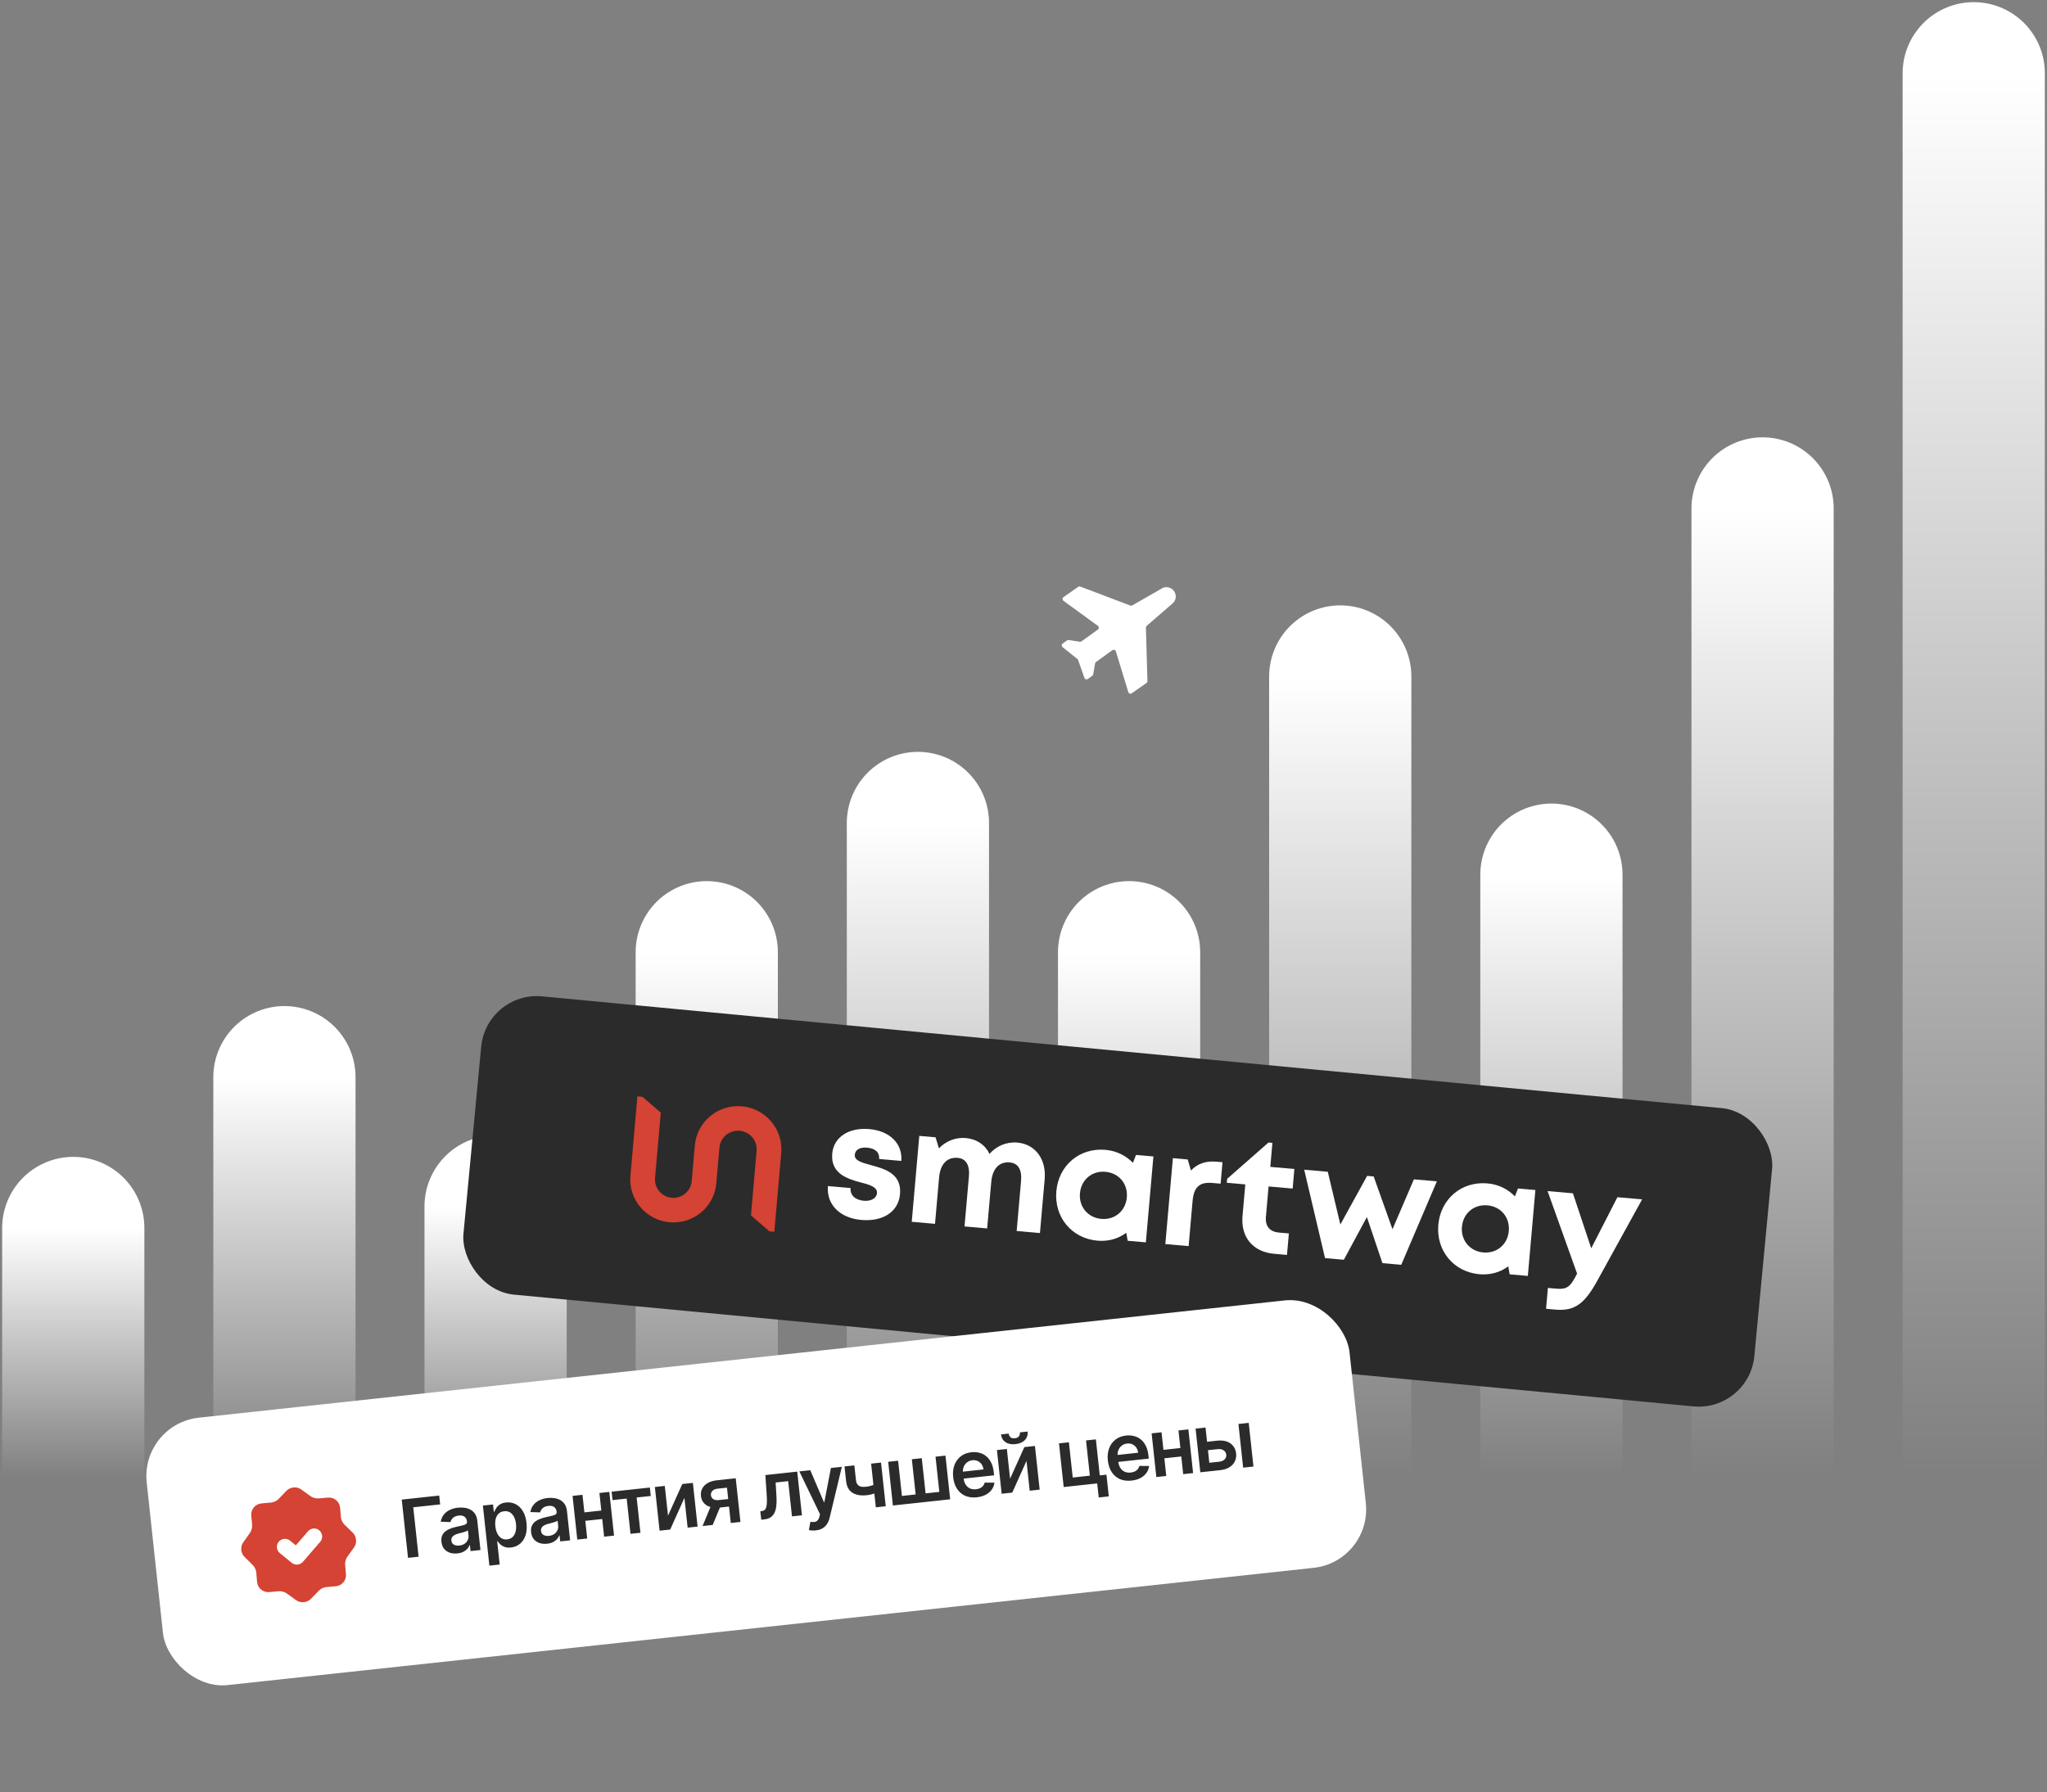 <?xml version="1.0" encoding="UTF-8"?> <svg xmlns="http://www.w3.org/2000/svg" width="475" height="416" viewBox="0 0 475 416" fill="none"><rect x="0" y="0" width="475" height="416" fill="#808080" stroke="none"/><path d="M17 285V343" stroke="url(#paint0_linear_910_991)" stroke-width="33" stroke-linecap="round"></path><path d="M66 250L66 343" stroke="url(#paint1_linear_910_991)" stroke-width="33" stroke-linecap="round"></path><path d="M115 280L115 343" stroke="url(#paint2_linear_910_991)" stroke-width="33" stroke-linecap="round"></path><path d="M164 221L164 343" stroke="url(#paint3_linear_910_991)" stroke-width="33" stroke-linecap="round"></path><path d="M213 191L213 343" stroke="url(#paint4_linear_910_991)" stroke-width="33" stroke-linecap="round"></path><path d="M262 221L262 343" stroke="url(#paint5_linear_910_991)" stroke-width="33" stroke-linecap="round"></path><path d="M311 157L311 343" stroke="url(#paint6_linear_910_991)" stroke-width="33" stroke-linecap="round"></path><path d="M360 203L360 343" stroke="url(#paint7_linear_910_991)" stroke-width="33" stroke-linecap="round"></path><path d="M409 118L409 343" stroke="url(#paint8_linear_910_991)" stroke-width="33" stroke-linecap="round"></path><path d="M458 17L458 343" stroke="url(#paint9_linear_910_991)" stroke-width="33" stroke-linecap="round"></path><rect x="112.883" y="230.021" width="300.889" height="69.537" rx="12.962" transform="rotate(5.414 112.883 230.021)" fill="#2B2B2B"></rect><g clip-path="url(#clip0_910_991)"><path d="M294.349 265.17L289.443 269.479L289.443 269.482L288.539 270.278L288.534 270.278L284.756 273.596L284.675 274.515L288.968 274.892L288.322 282.24C287.891 287.151 290.76 290.566 295.644 290.995L298.641 291.258L299.079 286.273L296.785 286.072C294.639 285.883 293.559 284.598 293.75 282.419L294.37 275.367L299.957 275.858L300.356 271.316L294.769 270.825L295.258 265.25L294.349 265.17Z" fill="white"></path><path d="M275.605 269.104L276.35 271.662C277.949 270.017 279.83 269.4 282.383 269.625L283.678 269.738L283.24 274.723L281.353 274.557C278.319 274.291 277.018 275.516 276.73 278.802L275.815 289.214L270.413 288.74L272.164 268.801L275.605 269.104Z" fill="white"></path><path d="M199.854 283.137C204.923 283.582 208.487 281.216 208.844 277.155C209.264 272.371 205.3 271.289 202.124 270.421L201.945 270.372C199.905 269.821 198.233 269.339 198.349 268.01C198.45 266.865 199.514 266.215 201.179 266.361C203.066 266.527 204.108 267.4 204.005 268.991L209.148 269.442C209.462 265.451 206.516 262.477 201.706 262.054C196.896 261.631 193.447 263.97 193.116 267.736C192.704 272.425 196.699 273.632 199.833 274.466C201.913 274.983 203.616 275.542 203.496 276.908C203.379 278.238 201.949 278.819 200.469 278.689C198.545 278.52 197.253 277.513 197.372 275.738L192.118 275.276C191.745 279.522 194.859 282.698 199.854 283.137Z" fill="white"></path><path d="M229.618 267.817C231.156 266.017 233.523 264.96 236.076 265.184C240.22 265.548 242.824 269.014 242.412 273.703L241.316 286.183L235.914 285.709L236.932 274.115C237.166 271.457 236.253 269.962 234.292 269.79C231.887 269.579 230.288 271.224 230.016 274.326L229.068 285.108L223.814 284.646L224.833 273.052C225.066 270.394 224.154 268.9 222.23 268.731C219.788 268.516 218.189 270.162 217.916 273.263L216.969 284.045L211.567 283.57L213.318 263.632L217.093 263.963L217.874 266.525C219.436 264.876 221.72 263.923 224.088 264.131C226.641 264.355 228.609 265.719 229.618 267.817Z" fill="white"></path><path fill-rule="evenodd" clip-rule="evenodd" d="M262.89 269.885L263.61 268.05L267.643 268.405L265.892 288.343L261.674 287.973L261.352 286.121C259.517 287.485 257.219 288.176 254.666 287.952C248.671 287.425 244.593 282.491 245.122 276.472C245.651 270.454 250.524 266.343 256.518 266.869C259.108 267.097 261.284 268.218 262.89 269.885ZM250.598 276.953C250.326 280.055 252.412 282.619 255.557 282.896C258.702 283.172 261.201 281.047 261.477 277.909C261.752 274.771 259.662 272.243 256.517 271.967C253.372 271.69 250.874 273.815 250.598 276.953Z" fill="white"></path><path d="M328.092 273.716L323.122 285.297L318.754 273.044L317.237 272.911L311.026 284.198L308.111 271.961L302.635 271.479L307.469 291.997L311.835 292.38L317.181 282.469L320.79 293.167L325.156 293.55L333.42 274.184L328.092 273.716Z" fill="white"></path><path fill-rule="evenodd" clip-rule="evenodd" d="M352.247 275.837L351.527 277.672C349.921 276.005 347.745 274.884 345.155 274.656C339.161 274.13 334.288 278.241 333.759 284.259C333.23 290.278 337.309 295.213 343.303 295.739C345.856 295.963 348.154 295.272 349.989 293.908L350.311 295.76L354.53 296.13L356.281 276.192L352.247 275.837ZM344.194 290.683C341.049 290.406 338.963 287.842 339.235 284.74C339.511 281.602 342.009 279.477 345.154 279.754C348.3 280.03 350.389 282.558 350.114 285.696C349.838 288.835 347.34 290.959 344.194 290.683Z" fill="white"></path><path d="M375.314 277.864L369.241 289.721L364.991 276.957L359.109 276.44L365.962 295.609L365.876 295.75C364.389 298.671 363.661 299.314 361.034 299.083L359.184 298.921L358.76 303.758L360.98 303.953C365.457 304.346 367.744 302.5 370.626 297.284L381.05 278.368L375.314 277.864Z" fill="white"></path><path d="M147.91 254.454L149.062 254.555L153.333 258.232L152.001 273.393C151.796 275.73 153.533 277.791 155.882 277.997C158.23 278.204 160.3 276.477 160.506 274.14L161.233 265.861C161.717 260.351 166.598 256.279 172.135 256.765C177.672 257.252 181.769 262.113 181.285 267.622L179.681 285.879L178.539 285.779L174.259 282.085L175.573 267.12C175.782 264.749 174.019 262.658 171.636 262.448C169.253 262.239 167.152 263.991 166.944 266.362L166.217 274.642C165.736 280.117 160.885 284.164 155.382 283.68C149.88 283.197 145.809 278.366 146.29 272.891L147.91 254.454Z" fill="#D44333"></path></g><rect x="32.575" y="330.496" width="280.745" height="62.425" rx="13.644" transform="rotate(-6.164 32.575 330.496)" fill="white"></rect><path d="M101.916 347.106L102.138 349.159L95.893 349.833L97.132 361.3L94.682 361.565L93.222 348.045L101.916 347.106ZM106.159 360.532C105.516 360.601 104.925 360.55 104.385 360.376C103.85 360.198 103.408 359.899 103.06 359.478C102.716 359.056 102.508 358.513 102.436 357.849C102.374 357.277 102.429 356.792 102.6 356.395C102.771 355.998 103.027 355.668 103.368 355.404C103.709 355.14 104.102 354.926 104.547 354.762C104.996 354.594 105.465 354.456 105.952 354.35C106.539 354.224 107.015 354.117 107.38 354.029C107.744 353.936 108.004 353.828 108.159 353.704C108.319 353.576 108.387 353.397 108.362 353.168L108.358 353.129C108.304 352.631 108.115 352.262 107.791 352.021C107.466 351.78 107.027 351.689 106.472 351.749C105.887 351.813 105.437 351.99 105.121 352.283C104.81 352.575 104.613 352.901 104.532 353.261L102.266 353.185C102.376 352.55 102.611 352.004 102.971 351.547C103.331 351.085 103.792 350.719 104.355 350.449C104.918 350.174 105.553 349.999 106.262 349.922C106.75 349.869 107.243 349.874 107.739 349.936C108.236 349.998 108.698 350.14 109.127 350.361C109.556 350.577 109.915 350.897 110.206 351.319C110.501 351.742 110.685 352.29 110.757 352.963L111.49 359.749L109.193 359.997L109.043 358.604L108.963 358.613C108.849 358.91 108.673 359.196 108.435 359.471C108.202 359.742 107.895 359.973 107.515 360.165C107.139 360.353 106.687 360.475 106.159 360.532ZM106.59 358.709C107.069 358.657 107.475 358.518 107.807 358.29C108.138 358.059 108.381 357.774 108.536 357.437C108.695 357.099 108.755 356.743 108.714 356.369L108.585 355.174C108.517 355.244 108.396 355.315 108.221 355.387C108.051 355.459 107.858 355.527 107.642 355.59C107.426 355.653 107.212 355.712 107 355.766C106.787 355.82 106.603 355.867 106.447 355.906C106.096 355.993 105.785 356.107 105.516 356.247C105.246 356.388 105.04 356.566 104.899 356.781C104.757 356.993 104.703 357.252 104.736 357.56C104.783 358 104.98 358.315 105.325 358.505C105.671 358.695 106.092 358.763 106.59 358.709ZM113.56 363.372L112.055 349.43L114.405 349.176L114.586 350.853L114.725 350.838C114.821 350.578 114.967 350.298 115.161 349.996C115.355 349.69 115.633 349.418 115.994 349.178C116.355 348.934 116.833 348.78 117.427 348.716C118.211 348.632 118.939 348.756 119.611 349.088C120.288 349.416 120.853 349.949 121.307 350.688C121.764 351.422 122.054 352.353 122.176 353.479C122.296 354.593 122.216 355.559 121.934 356.377C121.653 357.196 121.22 357.844 120.635 358.321C120.05 358.798 119.359 359.08 118.562 359.166C117.982 359.228 117.489 359.184 117.085 359.031C116.682 358.879 116.348 358.679 116.086 358.431C115.827 358.179 115.62 357.936 115.466 357.704L115.367 357.714L115.95 363.114L113.56 363.372ZM114.946 354.247C115.017 354.903 115.171 355.467 115.409 355.94C115.652 356.412 115.964 356.768 116.346 357.008C116.732 357.242 117.178 357.332 117.684 357.277C118.212 357.22 118.639 357.031 118.965 356.711C119.291 356.387 119.517 355.968 119.644 355.456C119.776 354.939 119.807 354.363 119.738 353.729C119.67 353.1 119.52 352.551 119.287 352.082C119.053 351.613 118.744 351.259 118.357 351.02C117.971 350.781 117.511 350.691 116.979 350.748C116.468 350.803 116.049 350.984 115.722 351.291C115.394 351.598 115.164 352.004 115.032 352.508C114.904 353.012 114.875 353.591 114.946 354.247ZM126.965 358.285C126.322 358.354 125.731 358.302 125.192 358.129C124.656 357.951 124.214 357.652 123.866 357.231C123.522 356.809 123.314 356.266 123.242 355.602C123.18 355.029 123.235 354.545 123.406 354.148C123.577 353.751 123.833 353.421 124.174 353.157C124.515 352.893 124.908 352.679 125.353 352.515C125.802 352.346 126.271 352.209 126.758 352.103C127.345 351.977 127.821 351.87 128.186 351.782C128.55 351.689 128.81 351.581 128.966 351.457C129.125 351.329 129.193 351.15 129.168 350.921L129.164 350.881C129.11 350.384 128.921 350.015 128.597 349.774C128.272 349.533 127.833 349.442 127.278 349.502C126.693 349.565 126.243 349.743 125.927 350.036C125.616 350.327 125.419 350.654 125.338 351.014L123.072 350.938C123.182 350.303 123.417 349.757 123.777 349.299C124.137 348.838 124.598 348.472 125.161 348.202C125.724 347.927 126.359 347.752 127.068 347.675C127.556 347.622 128.049 347.627 128.545 347.689C129.042 347.751 129.504 347.893 129.933 348.114C130.362 348.33 130.722 348.65 131.012 349.072C131.307 349.495 131.491 350.042 131.564 350.716L132.296 357.502L129.999 357.75L129.849 356.357L129.77 356.366C129.655 356.663 129.479 356.949 129.241 357.224C129.008 357.494 128.701 357.726 128.321 357.918C127.945 358.106 127.493 358.228 126.965 358.285ZM127.396 356.462C127.875 356.41 128.281 356.271 128.613 356.043C128.944 355.812 129.187 355.527 129.342 355.19C129.501 354.852 129.561 354.496 129.521 354.122L129.391 352.927C129.323 352.997 129.202 353.068 129.027 353.14C128.857 353.212 128.664 353.28 128.448 353.343C128.232 353.406 128.018 353.465 127.806 353.519C127.593 353.573 127.409 353.62 127.253 353.659C126.902 353.746 126.591 353.86 126.322 354C126.052 354.14 125.846 354.319 125.705 354.534C125.563 354.745 125.509 355.005 125.542 355.313C125.589 355.753 125.786 356.068 126.131 356.258C126.477 356.448 126.898 356.516 127.396 356.462ZM140.266 350.51L140.478 352.471L135.078 353.054L134.866 351.094L140.266 350.51ZM135.165 346.934L136.26 357.074L133.956 357.323L132.861 347.183L135.165 346.934ZM141.39 346.262L142.485 356.402L140.188 356.65L139.093 346.51L141.39 346.262ZM142.14 348.164L141.929 346.204L150.801 345.245L151.013 347.206L147.732 347.56L148.615 355.74L146.305 355.989L145.421 347.81L142.14 348.164ZM155.01 351.776L158.324 344.433L160.78 344.168L161.875 354.307L159.564 354.557L158.818 347.645L155.518 354.994L153.055 355.26L151.96 345.12L154.264 344.871L155.01 351.776ZM169.58 353.475L168.694 345.276L166.529 345.51C165.979 345.57 165.57 345.743 165.303 346.03C165.035 346.317 164.924 346.65 164.97 347.028C165.006 347.407 165.179 347.704 165.487 347.92C165.795 348.136 166.211 348.216 166.735 348.159L169.732 347.836L169.92 349.578L166.923 349.902C166.113 349.99 165.4 349.938 164.782 349.746C164.165 349.554 163.673 349.242 163.306 348.81C162.938 348.378 162.721 347.849 162.653 347.224C162.583 346.573 162.683 345.99 162.952 345.476C163.226 344.956 163.647 344.532 164.217 344.204C164.791 343.87 165.492 343.659 166.319 343.569L170.722 343.094L171.818 353.234L169.58 353.475ZM163.031 354.183L165.301 348.675L167.658 348.42L165.381 353.929L163.031 354.183ZM176.648 352.712L176.422 350.746L176.772 350.708C177.036 350.68 177.252 350.596 177.42 350.458C177.587 350.32 177.716 350.106 177.804 349.815C177.893 349.521 177.944 349.133 177.959 348.65C177.974 348.168 177.956 347.571 177.906 346.859L177.599 342.351L184.993 341.552L186.088 351.692L183.778 351.942L182.894 343.763L179.983 344.077L180.178 347.362C180.229 348.211 180.214 348.954 180.131 349.591C180.052 350.223 179.9 350.753 179.675 351.183C179.454 351.612 179.154 351.947 178.775 352.188C178.396 352.425 177.933 352.573 177.387 352.632L176.648 352.712ZM189.284 355.194C188.958 355.229 188.654 355.235 188.371 355.213C188.093 355.194 187.869 355.16 187.699 355.111L188.052 353.19C188.411 353.254 188.726 353.269 188.999 353.235C189.271 353.201 189.502 353.089 189.69 352.9C189.884 352.714 190.033 352.422 190.137 352.023L190.282 351.453L185.487 341.499L188.022 341.225L191.186 348.631L191.292 348.619L192.808 340.708L195.35 340.434L192.518 352.24C192.386 352.798 192.185 353.285 191.914 353.701C191.643 354.122 191.292 354.458 190.861 354.71C190.434 354.965 189.909 355.127 189.284 355.194ZM204.439 339.452L205.534 349.592L203.237 349.84L202.142 339.7L204.439 339.452ZM203.858 344.15L204.069 346.104C203.822 346.246 203.538 346.382 203.218 346.51C202.902 346.633 202.564 346.741 202.204 346.833C201.849 346.925 201.491 346.99 201.13 347.029C199.775 347.175 198.67 346.988 197.817 346.465C196.967 345.938 196.473 345.028 196.333 343.734L195.968 340.354L198.252 340.107L198.617 343.487C198.664 343.923 198.779 344.264 198.962 344.512C199.144 344.759 199.398 344.928 199.724 345.017C200.049 345.102 200.448 345.119 200.918 345.068C201.447 345.011 201.943 344.904 202.406 344.747C202.87 344.59 203.354 344.391 203.858 344.15ZM206.1 339.273L208.404 339.024L209.287 347.197L212.475 346.852L211.593 338.68L213.897 338.431L214.779 346.603L217.968 346.259L217.085 338.086L219.389 337.838L220.484 347.978L207.195 349.413L206.1 339.273ZM226.665 347.51C225.649 347.62 224.748 347.504 223.963 347.161C223.182 346.813 222.551 346.272 222.071 345.535C221.59 344.795 221.293 343.894 221.178 342.834C221.066 341.791 221.165 340.854 221.476 340.023C221.791 339.188 222.283 338.511 222.953 337.994C223.622 337.472 224.441 337.158 225.409 337.054C226.034 336.986 226.635 337.024 227.211 337.166C227.792 337.304 228.318 337.559 228.79 337.931C229.266 338.302 229.663 338.798 229.979 339.419C230.295 340.035 230.501 340.787 230.597 341.676L230.676 342.409L222.365 343.307L222.191 341.696L228.211 341.045C228.157 340.588 228.014 340.192 227.782 339.856C227.55 339.516 227.248 339.262 226.878 339.092C226.513 338.923 226.101 338.862 225.643 338.912C225.155 338.965 224.739 339.13 224.395 339.407C224.05 339.681 223.795 340.02 223.63 340.425C223.468 340.825 223.409 341.252 223.454 341.706L223.606 343.112C223.67 343.702 223.832 344.197 224.093 344.596C224.354 344.991 224.69 345.279 225.102 345.462C225.513 345.64 225.978 345.701 226.497 345.645C226.845 345.608 227.155 345.525 227.426 345.398C227.696 345.266 227.925 345.092 228.111 344.876C228.297 344.66 228.427 344.404 228.502 344.106L230.76 344.116C230.683 344.721 230.47 345.265 230.122 345.748C229.777 346.226 229.312 346.619 228.726 346.927C228.14 347.231 227.453 347.425 226.665 347.51ZM234.386 343.204L237.7 335.86L240.155 335.595L241.251 345.735L238.94 345.984L238.194 339.072L234.893 346.421L232.431 346.687L231.336 336.547L233.64 336.298L234.386 343.204ZM236.67 332.445L238.459 332.252C238.542 333.022 238.33 333.677 237.823 334.217C237.32 334.752 236.593 335.071 235.642 335.174C234.7 335.276 233.924 335.119 233.314 334.704C232.708 334.284 232.365 333.689 232.286 332.918L234.062 332.727C234.096 333.043 234.224 333.317 234.445 333.547C234.669 333.772 235.019 333.859 235.495 333.807C235.961 333.757 236.28 333.598 236.451 333.33C236.627 333.062 236.7 332.767 236.67 332.445ZM254.296 334.068L255.198 342.425L256.75 342.258L257.294 347.301L254.957 347.553L254.605 344.292L246.829 345.132L245.734 334.992L248.037 334.743L248.921 342.923L252.895 342.494L252.012 334.314L254.296 334.068ZM262.559 343.634C261.542 343.743 260.642 343.627 259.857 343.284C259.076 342.937 258.445 342.395 257.965 341.659C257.484 340.918 257.186 340.018 257.072 338.957C256.959 337.914 257.058 336.977 257.369 336.147C257.684 335.311 258.177 334.635 258.846 334.117C259.516 333.595 260.335 333.282 261.303 333.177C261.928 333.11 262.528 333.147 263.105 333.29C263.685 333.427 264.211 333.682 264.683 334.054C265.16 334.426 265.556 334.922 265.873 335.542C266.188 336.158 266.394 336.91 266.49 337.799L266.569 338.532L258.258 339.43L258.084 337.819L264.105 337.169C264.051 336.712 263.908 336.315 263.676 335.98C263.443 335.64 263.142 335.385 262.772 335.216C262.406 335.046 261.995 334.986 261.537 335.035C261.048 335.088 260.632 335.253 260.288 335.531C259.944 335.804 259.689 336.143 259.523 336.548C259.362 336.949 259.303 337.376 259.348 337.83L259.499 339.236C259.563 339.825 259.726 340.32 259.987 340.719C260.248 341.114 260.584 341.403 260.995 341.585C261.406 341.763 261.872 341.825 262.391 341.768C262.739 341.731 263.048 341.649 263.319 341.521C263.59 341.39 263.818 341.216 264.004 341C264.19 340.784 264.321 340.527 264.395 340.23L266.654 340.24C266.577 340.844 266.364 341.388 266.015 341.871C265.671 342.349 265.205 342.742 264.62 343.05C264.034 343.354 263.347 343.549 262.559 343.634ZM274.635 335.998L274.846 337.959L269.446 338.542L269.235 336.581L274.635 335.998ZM269.533 332.422L270.628 342.562L268.325 342.811L267.229 332.671L269.533 332.422ZM275.759 331.75L276.854 341.889L274.556 342.138L273.461 331.998L275.759 331.75ZM279.407 334.695L282.397 334.372C283.691 334.232 284.726 334.439 285.503 334.991C286.279 335.544 286.725 336.331 286.84 337.351C286.907 338.016 286.808 338.624 286.542 339.173C286.281 339.723 285.862 340.177 285.287 340.538C284.715 340.893 283.998 341.118 283.136 341.211L278.528 341.709L277.433 331.569L279.737 331.32L280.62 339.499L282.924 339.25C283.443 339.194 283.856 339.016 284.162 338.716C284.467 338.411 284.598 338.05 284.552 337.632C284.505 337.192 284.299 336.851 283.934 336.61C283.57 336.369 283.128 336.276 282.609 336.332L279.618 336.655L279.407 334.695ZM288.47 340.635L287.375 330.495L289.764 330.237L290.86 340.377L288.47 340.635Z" fill="#2B2B2B"></path><path d="M81.879 355.752L79.885 353.807C79.504 353.438 79.159 352.717 79.112 352.185L78.914 349.922C78.791 348.511 77.531 347.454 76.12 347.577L73.857 347.775C73.338 347.821 72.555 347.607 72.125 347.296L69.863 345.67C68.876 344.965 67.372 345.096 66.508 345.963L64.578 347.97C64.208 348.338 63.473 348.684 62.954 348.729L60.651 348.931C59.24 349.054 58.183 350.314 58.307 351.725L58.506 354.001C58.551 354.52 58.337 355.29 58.039 355.719L56.427 357.993C55.735 358.979 55.866 360.47 56.718 361.321L58.701 363.28C59.068 363.65 59.413 364.371 59.459 364.891L59.658 367.167C59.781 368.578 61.041 369.635 62.452 369.511L64.755 369.31C65.274 369.265 66.057 369.478 66.487 369.789L68.749 371.415C69.736 372.12 71.24 371.989 72.103 371.122L74.048 369.127C74.417 368.746 75.138 368.402 75.671 368.355L77.934 368.157C79.345 368.034 80.402 366.774 80.279 365.363L80.081 363.1C80.035 362.581 80.248 361.797 80.559 361.368L82.186 359.106C82.878 358.12 82.745 356.602 81.879 355.752Z" fill="#D44333"></path><path d="M67.303 357.569C66.502 356.917 65.324 357.037 64.671 357.838C64.019 358.639 64.139 359.817 64.94 360.47L67.303 357.569ZM68.876 361.264L67.694 362.714C68.478 363.354 69.629 363.253 70.291 362.487L68.876 361.264ZM74.303 357.843C74.978 357.062 74.892 355.88 74.11 355.205C73.328 354.529 72.147 354.616 71.471 355.397L74.303 357.843ZM64.94 360.47L67.694 362.714L70.057 359.814L67.303 357.569L64.94 360.47ZM70.291 362.487L72.297 360.165L69.466 357.719L67.46 360.041L70.291 362.487ZM72.297 360.165L74.303 357.843L71.471 355.397L69.466 357.719L72.297 360.165Z" fill="white"></path><path d="M261.819 160.637C261.922 160.975 262.324 161.114 262.613 160.912L266.038 158.514C266.181 158.414 266.264 158.248 266.259 158.073L265.905 145.664C265.9 145.508 265.966 145.358 266.084 145.256L271.923 140.198C272.898 139.506 273.126 138.16 272.433 137.185C271.741 136.211 270.395 135.983 269.42 136.675L262.741 140.511C262.606 140.589 262.444 140.602 262.299 140.546L250.672 136.138C250.512 136.077 250.331 136.1 250.19 136.199L246.771 138.592C246.479 138.797 246.475 139.228 246.763 139.438L254.772 145.266C255.058 145.474 255.057 145.901 254.77 146.107L250.958 148.852C250.847 148.932 250.709 148.965 250.574 148.944L247.997 148.543C247.863 148.522 247.726 148.554 247.616 148.632L246.588 149.363C246.307 149.563 246.295 149.976 246.564 150.192L250.005 152.945C250.081 153.005 250.138 153.086 250.17 153.177L251.638 157.333C251.753 157.658 252.147 157.783 252.428 157.583L253.455 156.854C253.566 156.775 253.642 156.655 253.665 156.521L254.118 153.968C254.141 153.835 254.216 153.717 254.326 153.638L258.133 150.896C258.422 150.688 258.83 150.826 258.933 151.166L261.819 160.637Z" fill="white"></path><defs><linearGradient id="paint0_linear_910_991" x1="17.5" y1="285" x2="17.5" y2="343" gradientUnits="userSpaceOnUse"><stop stop-color="white"></stop><stop offset="1" stop-color="white" stop-opacity="0"></stop></linearGradient><linearGradient id="paint1_linear_910_991" x1="66.5" y1="250" x2="66.5" y2="343" gradientUnits="userSpaceOnUse"><stop stop-color="white"></stop><stop offset="1" stop-color="white" stop-opacity="0"></stop></linearGradient><linearGradient id="paint2_linear_910_991" x1="115.5" y1="280" x2="115.5" y2="343" gradientUnits="userSpaceOnUse"><stop stop-color="white"></stop><stop offset="1" stop-color="white" stop-opacity="0"></stop></linearGradient><linearGradient id="paint3_linear_910_991" x1="164.5" y1="221" x2="164.5" y2="343" gradientUnits="userSpaceOnUse"><stop stop-color="white"></stop><stop offset="1" stop-color="white" stop-opacity="0"></stop></linearGradient><linearGradient id="paint4_linear_910_991" x1="213.5" y1="191" x2="213.5" y2="343" gradientUnits="userSpaceOnUse"><stop stop-color="white"></stop><stop offset="1" stop-color="white" stop-opacity="0"></stop></linearGradient><linearGradient id="paint5_linear_910_991" x1="262.5" y1="221" x2="262.5" y2="343" gradientUnits="userSpaceOnUse"><stop stop-color="white"></stop><stop offset="1" stop-color="white" stop-opacity="0"></stop></linearGradient><linearGradient id="paint6_linear_910_991" x1="311.5" y1="157" x2="311.5" y2="343" gradientUnits="userSpaceOnUse"><stop stop-color="white"></stop><stop offset="1" stop-color="white" stop-opacity="0"></stop></linearGradient><linearGradient id="paint7_linear_910_991" x1="360.5" y1="203" x2="360.5" y2="343" gradientUnits="userSpaceOnUse"><stop stop-color="white"></stop><stop offset="1" stop-color="white" stop-opacity="0"></stop></linearGradient><linearGradient id="paint8_linear_910_991" x1="409.5" y1="118" x2="409.5" y2="343" gradientUnits="userSpaceOnUse"><stop stop-color="white"></stop><stop offset="1" stop-color="white" stop-opacity="0"></stop></linearGradient><linearGradient id="paint9_linear_910_991" x1="458.5" y1="17" x2="458.5" y2="343" gradientUnits="userSpaceOnUse"><stop stop-color="white"></stop><stop offset="1" stop-color="white" stop-opacity="0"></stop></linearGradient><clipPath id="clip0_910_991"><rect width="234.684" height="32.966" fill="white" transform="translate(148.097 252.32) rotate(5.021)"></rect></clipPath></defs></svg> 